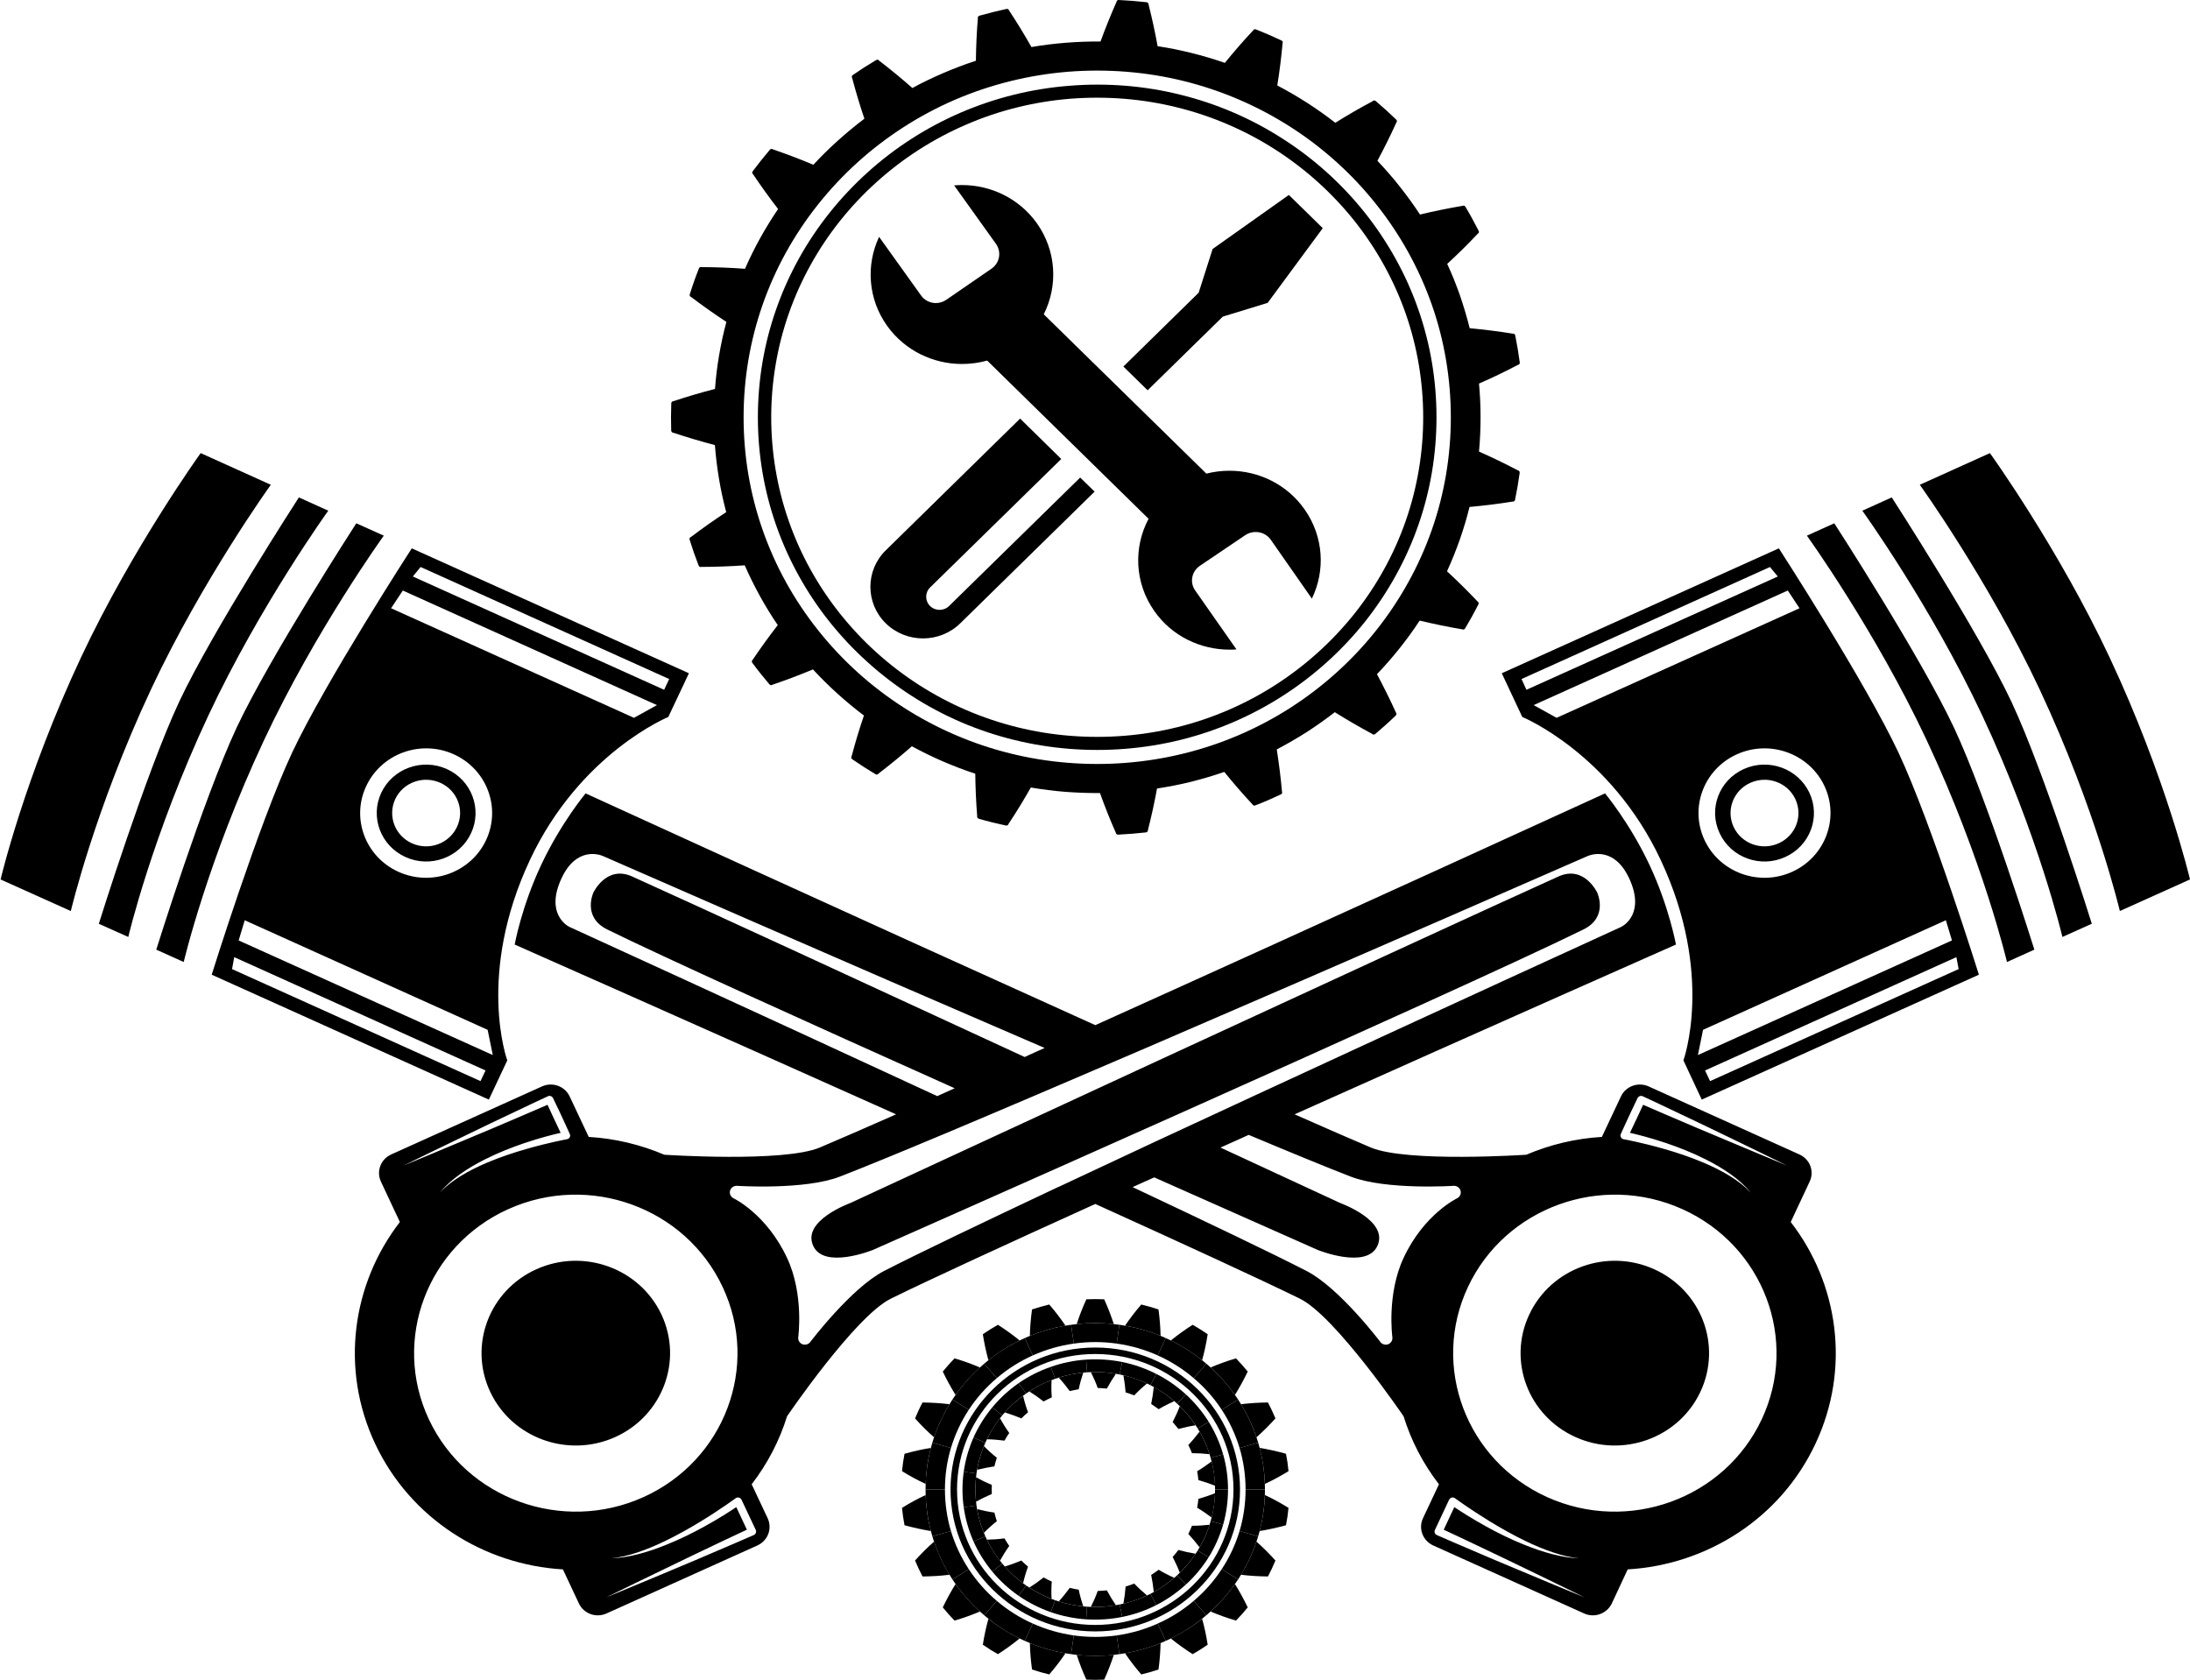 <svg width="73" height="56" viewBox="0 0 73 56" fill="none" xmlns="http://www.w3.org/2000/svg">
<path fill-rule="evenodd" clip-rule="evenodd" d="M36.51 34.175C44.233 30.692 53.501 26.449 53.501 26.449C53.501 26.449 54.332 27.443 54.984 28.835C55.636 30.224 55.865 31.488 55.865 31.488C55.865 31.488 49.642 34.24 43.153 37.148C44.199 37.611 45.068 37.989 45.691 38.253C46.896 38.762 50.876 38.495 50.876 38.495C51.67 38.157 52.524 37.952 53.396 37.901C53.396 37.901 53.758 37.128 54.031 36.552C54.19 36.211 54.604 36.06 54.952 36.217C56.157 36.762 58.776 37.944 59.981 38.486C60.332 38.645 60.485 39.048 60.323 39.389L59.691 40.738C61.282 42.795 61.693 45.621 60.517 48.126C59.344 50.631 56.884 52.165 54.257 52.318C54.257 52.318 53.961 52.949 53.727 53.454C53.564 53.795 53.153 53.946 52.803 53.787C51.597 53.244 48.979 52.063 47.773 51.52C47.426 51.361 47.272 50.958 47.432 50.614C47.669 50.108 47.965 49.481 47.965 49.481C47.437 48.796 47.038 48.029 46.786 47.214C46.786 47.214 44.511 43.871 43.327 43.292C42.006 42.644 39.485 41.485 36.51 40.136C33.535 41.485 31.015 42.644 29.697 43.292C28.509 43.871 26.235 47.214 26.235 47.214C25.983 48.029 25.583 48.796 25.056 49.481C25.056 49.481 25.351 50.108 25.589 50.614C25.748 50.958 25.597 51.361 25.247 51.52C24.042 52.063 21.423 53.244 20.218 53.787C19.867 53.946 19.456 53.795 19.297 53.454C19.059 52.949 18.764 52.318 18.764 52.318C16.136 52.165 13.679 50.631 12.503 48.126C11.327 45.621 11.741 42.795 13.329 40.738L12.697 39.389C12.538 39.048 12.689 38.645 13.039 38.486C14.244 37.944 16.863 36.762 18.068 36.217C18.419 36.06 18.83 36.211 18.989 36.552C19.262 37.128 19.624 37.901 19.624 37.901C20.496 37.952 21.351 38.157 22.144 38.495C22.144 38.495 26.125 38.762 27.33 38.253C27.953 37.989 28.822 37.611 29.87 37.148C23.378 34.24 17.156 31.488 17.156 31.488C17.156 31.488 17.384 30.224 18.039 28.835C18.691 27.443 19.52 26.449 19.52 26.449C19.52 26.449 28.79 30.692 36.51 34.175ZM20.383 51.949C20.948 51.932 21.591 51.747 22.202 51.5C22.657 51.319 23.097 51.1 23.474 50.892C23.966 50.623 24.352 50.37 24.543 50.242L24.896 50.995C24.618 51.125 23.888 51.466 23.086 51.852C21.747 52.494 20.206 53.25 20.206 53.25C20.206 53.25 21.794 52.597 23.164 52.017C24.21 51.574 25.125 51.174 25.125 51.174C25.192 51.145 25.221 51.069 25.192 51.003L24.717 49.995C24.699 49.961 24.667 49.935 24.63 49.924C24.592 49.915 24.552 49.924 24.52 49.947C24.52 49.947 24.045 50.299 23.367 50.714C23.005 50.935 22.584 51.174 22.147 51.384C21.559 51.665 20.939 51.895 20.383 51.949ZM52.637 51.949C52.072 51.932 51.429 51.747 50.818 51.5C50.363 51.319 49.923 51.1 49.546 50.892C49.057 50.623 48.669 50.37 48.477 50.242L48.124 50.995C48.402 51.125 49.132 51.466 49.935 51.852C51.276 52.494 52.814 53.25 52.814 53.25C52.814 53.25 51.227 52.597 49.856 52.017C48.81 51.574 47.895 51.174 47.895 51.174C47.828 51.145 47.8 51.069 47.831 51.003L48.304 49.995C48.321 49.961 48.353 49.935 48.391 49.924C48.428 49.915 48.469 49.924 48.501 49.947C48.501 49.947 48.979 50.299 49.654 50.714C50.016 50.935 50.436 51.174 50.873 51.384C51.461 51.665 52.081 51.895 52.637 51.949ZM24.088 42.903C25.334 45.55 24.149 48.691 21.446 49.91C18.743 51.128 15.539 49.967 14.296 47.316C13.054 44.669 14.239 41.528 16.941 40.309C19.644 39.091 22.845 40.253 24.088 42.903ZM48.932 42.903C47.689 45.55 48.874 48.691 51.574 49.91C54.277 51.128 57.481 49.967 58.724 47.316C59.967 44.669 58.782 41.528 56.079 40.309C53.379 39.091 50.175 40.253 48.932 42.903ZM22.049 43.823C22.773 45.368 22.081 47.197 20.507 47.907C18.931 48.617 17.063 47.941 16.339 46.396C15.614 44.851 16.304 43.022 17.88 42.312C19.456 41.602 21.322 42.278 22.049 43.823ZM50.975 43.823C50.247 45.368 50.94 47.197 52.516 47.907C54.089 48.617 55.957 47.941 56.681 46.396C57.406 44.851 56.716 43.022 55.14 42.312C53.564 41.602 51.699 42.278 50.975 43.823ZM41.241 38.006L40.682 38.256C43.063 39.358 44.662 40.099 44.662 40.099C44.694 40.114 46.308 40.693 45.911 41.539C45.546 42.318 43.955 41.681 43.926 41.67C43.926 41.67 41.644 40.659 38.474 39.25C38.231 39.358 37.99 39.466 37.753 39.574C40.291 40.77 42.411 41.784 43.544 42.366C44.651 42.931 46.021 44.749 46.021 44.749C46.084 44.823 46.192 44.846 46.282 44.809C46.371 44.769 46.426 44.675 46.412 44.578C46.412 44.578 46.218 43.147 46.786 41.934C47.469 40.471 48.567 39.949 48.567 39.949C48.663 39.903 48.712 39.798 48.686 39.699C48.66 39.597 48.567 39.529 48.46 39.531C48.46 39.531 46.203 39.682 45.019 39.222C44.248 38.923 43.063 38.438 41.623 37.833L41.241 38.006ZM41.78 36.541C47.979 33.669 54.028 30.905 54.028 30.905C54.141 30.857 54.842 30.428 54.303 29.275C53.805 28.213 53.031 28.488 52.918 28.539C52.918 28.539 45.207 31.919 38.199 34.936C35.722 36.001 33.335 37.02 31.406 37.83L31.397 37.833C29.957 38.438 28.772 38.923 28.002 39.222C26.817 39.682 24.56 39.531 24.56 39.531C24.456 39.529 24.36 39.597 24.334 39.699C24.308 39.798 24.36 39.903 24.456 39.949C24.456 39.949 25.551 40.471 26.235 41.934C26.805 43.147 26.608 44.578 26.608 44.578C26.594 44.675 26.649 44.769 26.739 44.809C26.829 44.846 26.936 44.823 27 44.749C27 44.749 28.373 42.931 29.476 42.366C30.609 41.784 32.73 40.77 35.267 39.574H35.273C37.275 38.631 39.537 37.577 41.78 36.541ZM53.24 29.755C53.24 29.755 53.625 30.57 52.782 30.985C48.755 32.973 29.094 41.67 29.094 41.67C29.065 41.681 27.475 42.318 27.11 41.539C26.713 40.693 28.326 40.114 28.358 40.099C28.358 40.099 47.611 31.175 51.951 29.218C52.808 28.832 53.24 29.755 53.24 29.755ZM14.661 39.756C15.05 39.344 15.623 39.02 16.223 38.764C16.669 38.574 17.133 38.421 17.544 38.304C18.309 38.083 18.9 37.978 18.9 37.978C18.94 37.972 18.972 37.946 18.992 37.912C19.01 37.878 19.01 37.836 18.992 37.802C18.992 37.802 18.819 37.415 18.662 37.083C18.543 36.83 18.436 36.609 18.436 36.609C18.404 36.543 18.326 36.515 18.262 36.546C18.262 36.546 17.356 36.967 16.333 37.458C14.992 38.1 13.453 38.855 13.453 38.855C13.453 38.855 15.041 38.199 16.408 37.62C17.228 37.273 17.967 36.952 18.251 36.83C18.291 36.921 18.352 37.052 18.419 37.194C18.514 37.398 18.622 37.623 18.688 37.765C18.459 37.816 18.007 37.929 17.477 38.108C17.066 38.248 16.608 38.426 16.168 38.648C15.58 38.943 15.026 39.313 14.661 39.756ZM58.359 39.756C57.971 39.344 57.397 39.02 56.797 38.764C56.351 38.574 55.891 38.421 55.479 38.304C54.712 38.083 54.121 37.978 54.121 37.978C54.083 37.972 54.048 37.946 54.031 37.912C54.011 37.878 54.011 37.836 54.028 37.802C54.028 37.802 54.202 37.415 54.358 37.083C54.477 36.83 54.584 36.609 54.584 36.609C54.616 36.543 54.694 36.515 54.758 36.546C54.758 36.546 55.665 36.967 56.687 37.458C58.029 38.1 59.567 38.855 59.567 38.855C59.567 38.855 57.979 38.199 56.612 37.62C55.792 37.273 55.053 36.952 54.77 36.83C54.729 36.921 54.668 37.052 54.602 37.194C54.506 37.398 54.399 37.623 54.332 37.765C54.561 37.816 55.013 37.929 55.543 38.108C55.954 38.248 56.412 38.426 56.852 38.648C57.441 38.943 57.997 39.313 58.359 39.756ZM56.725 36.657L65.963 32.493C65.963 32.493 64.393 27.46 63.284 25.091C62.171 22.723 59.295 18.28 59.295 18.28L50.059 22.444L50.743 23.901C50.743 23.901 53.686 25.108 55.355 28.664C57.154 32.499 56.114 35.35 56.114 35.35L56.725 36.657ZM16.295 36.657L7.057 32.493C7.057 32.493 8.627 27.46 9.737 25.091C10.849 22.723 13.726 18.28 13.726 18.28L22.964 22.444L22.277 23.901C22.277 23.901 19.334 25.108 17.666 28.664C15.867 32.499 16.909 35.35 16.909 35.35L16.295 36.657ZM34.821 34.936C27.814 31.919 20.102 28.539 20.102 28.539C19.992 28.488 19.215 28.213 18.72 29.275C18.178 30.428 18.879 30.857 18.992 30.905C18.992 30.905 25.041 33.669 31.241 36.541L31.606 36.376L31.823 36.279C26.939 34.092 22.034 31.871 20.241 30.985C19.398 30.57 19.78 29.755 19.78 29.755C19.78 29.755 20.212 28.832 21.069 29.218C23.193 30.175 28.891 32.803 34.155 35.237L34.56 35.052L34.821 34.936ZM65.213 31.908L65.288 32.306L57.003 36.041L56.835 35.686L65.213 31.908ZM7.807 31.908L7.735 32.306L16.017 36.041L16.185 35.686L7.807 31.908ZM64.862 30.678L65.065 31.351L56.597 35.172L56.768 34.331L64.862 30.678ZM8.158 30.678L7.955 31.351L16.426 35.172L16.255 34.331L8.158 30.678ZM66.899 32.07L67.812 31.658C67.812 31.658 66.244 26.625 65.132 24.256C64.019 21.887 61.143 17.445 61.143 17.445L60.23 17.857C60.23 17.857 62.504 21.015 64.219 24.668C66.105 28.687 66.899 32.07 66.899 32.07ZM6.124 32.07L5.209 31.658C5.209 31.658 6.779 26.625 7.888 24.256C9.001 21.887 11.877 17.445 11.877 17.445L12.793 17.857C12.793 17.857 10.516 21.015 8.804 24.668C6.918 28.687 6.124 32.07 6.124 32.07ZM68.747 31.235L69.727 30.795C69.727 30.795 68.159 25.762 67.047 23.393C65.934 21.024 63.058 16.582 63.058 16.582L62.078 17.025C62.078 17.025 64.353 20.183 66.068 23.836C67.954 27.855 68.747 31.235 68.747 31.235ZM4.276 31.235L3.294 30.795C3.294 30.795 4.864 25.762 5.973 23.393C7.086 21.024 9.963 16.582 9.963 16.582L10.942 17.025C10.942 17.025 8.668 20.183 6.953 23.836C5.07 27.855 4.276 31.235 4.276 31.235ZM66.331 15.105L63.993 16.161C63.993 16.161 66.267 19.32 67.983 22.972C69.868 26.991 70.662 30.371 70.662 30.371L73 29.318C73 29.318 72.206 25.935 70.32 21.916C68.605 18.263 66.331 15.105 66.331 15.105ZM6.689 15.105L9.027 16.161C9.027 16.161 6.753 19.32 5.038 22.972C3.155 26.991 2.361 30.371 2.361 30.371L0.02 29.318C0.02 29.318 0.814 25.935 2.7 21.916C4.415 18.263 6.689 15.105 6.689 15.105ZM60.816 26.205C61.322 27.284 60.839 28.568 59.735 29.065C58.634 29.562 57.325 29.088 56.818 28.005C56.311 26.923 56.794 25.642 57.898 25.145C58.999 24.648 60.309 25.122 60.816 26.205ZM12.208 26.205C11.698 27.284 12.182 28.568 13.285 29.065C14.389 29.562 15.696 29.088 16.203 28.005C16.71 26.923 16.226 25.642 15.125 25.145C14.021 24.648 12.715 25.122 12.208 26.205ZM60.314 26.429C60.694 27.238 60.332 28.199 59.506 28.571C58.68 28.946 57.701 28.59 57.322 27.778C56.939 26.969 57.301 26.009 58.127 25.637C58.956 25.265 59.932 25.62 60.314 26.429ZM12.709 26.429C12.329 27.238 12.691 28.199 13.517 28.571C14.343 28.946 15.322 28.59 15.701 27.778C16.081 26.969 15.719 26.009 14.893 25.637C14.068 25.265 13.088 25.62 12.709 26.429ZM59.845 26.639C60.106 27.199 59.857 27.858 59.289 28.113C58.721 28.369 58.049 28.125 57.788 27.568C57.527 27.011 57.777 26.352 58.344 26.097C58.912 25.841 59.584 26.082 59.845 26.639ZM13.175 26.639C12.915 27.199 13.164 27.858 13.732 28.113C14.299 28.369 14.971 28.125 15.232 27.568C15.496 27.011 15.247 26.352 14.679 26.097C14.111 25.841 13.436 26.082 13.175 26.639ZM59.984 20.277L59.593 19.686L51.122 23.506L51.887 23.93L59.984 20.277ZM13.036 20.277L13.427 19.686L21.898 23.506L21.133 23.93L13.036 20.277ZM59.26 19.218L58.999 18.902L50.717 22.637L50.882 22.995L59.26 19.218ZM13.761 19.218L14.021 18.902L22.306 22.637L22.138 22.995L13.761 19.218Z" fill="black"/>
<path d="M47.727 17.664C47.304 18.871 46.675 20.004 45.876 21.01C45.079 22.015 44.109 22.89 43.022 23.589C41.933 24.288 40.728 24.807 39.468 25.117C38.211 25.429 36.895 25.534 35.6 25.429C34.303 25.327 33.028 25.012 31.837 24.498C30.647 23.986 29.546 23.279 28.59 22.416C27.634 21.552 26.823 20.533 26.203 19.414C25.583 18.292 25.157 17.073 24.945 15.815C24.734 14.559 24.734 13.264 24.945 12.009C25.157 10.751 25.583 9.529 26.203 8.41C26.823 7.291 27.634 6.272 28.59 5.408C29.546 4.545 30.647 3.837 31.837 3.323C33.028 2.812 34.303 2.497 35.6 2.392C36.895 2.289 38.211 2.392 39.468 2.704C40.728 3.017 41.933 3.536 43.022 4.235C44.109 4.931 45.079 5.809 45.876 6.814C46.675 7.817 47.304 8.953 47.727 10.157C48.15 11.361 48.361 12.637 48.361 13.912C48.361 15.187 48.15 16.46 47.727 17.664ZM50.598 15.681C50.169 15.457 49.737 15.247 49.3 15.054C49.335 14.676 49.352 14.293 49.352 13.912C49.352 13.537 49.335 13.162 49.3 12.787C49.737 12.597 50.172 12.387 50.601 12.162C50.639 12.159 50.664 12.123 50.659 12.083C50.618 11.782 50.569 11.481 50.508 11.182C50.499 11.143 50.465 11.117 50.427 11.123C49.946 11.046 49.468 10.986 48.99 10.941C48.897 10.572 48.787 10.203 48.663 9.842C48.538 9.487 48.399 9.137 48.24 8.797C48.59 8.476 48.932 8.138 49.262 7.788C49.297 7.774 49.309 7.729 49.288 7.695C49.149 7.422 49.005 7.155 48.848 6.894C48.825 6.857 48.784 6.845 48.75 6.862C48.272 6.945 47.8 7.038 47.333 7.152C47.122 6.828 46.896 6.519 46.658 6.218C46.423 5.919 46.174 5.635 45.914 5.36C46.137 4.945 46.348 4.519 46.545 4.085C46.571 4.059 46.571 4.014 46.539 3.985C46.319 3.772 46.093 3.568 45.858 3.369C45.827 3.34 45.78 3.343 45.757 3.372C45.331 3.599 44.914 3.84 44.511 4.093C44.204 3.854 43.889 3.633 43.564 3.423C43.243 3.218 42.912 3.025 42.576 2.849C42.652 2.386 42.709 1.915 42.753 1.44C42.77 1.406 42.753 1.366 42.715 1.349C42.434 1.216 42.153 1.094 41.864 0.98C41.826 0.966 41.782 0.98 41.771 1.014C41.441 1.366 41.128 1.727 40.829 2.096C40.462 1.969 40.088 1.858 39.711 1.764C39.34 1.673 38.964 1.596 38.587 1.54C38.503 1.074 38.402 0.611 38.286 0.151C38.289 0.114 38.26 0.08 38.219 0.074C37.912 0.04 37.602 0.014 37.292 0C37.252 -0.003 37.217 0.026 37.217 0.063C37.023 0.5 36.846 0.94 36.684 1.383C36.296 1.381 35.907 1.395 35.519 1.426C35.137 1.457 34.757 1.503 34.381 1.568C34.149 1.156 33.9 0.75 33.636 0.35C33.63 0.313 33.59 0.29 33.549 0.298C33.248 0.364 32.947 0.438 32.648 0.523C32.608 0.534 32.585 0.571 32.596 0.605C32.556 1.079 32.535 1.554 32.53 2.025C32.159 2.145 31.797 2.284 31.44 2.437C31.09 2.588 30.745 2.752 30.412 2.934C30.056 2.619 29.685 2.315 29.302 2.02C29.285 1.988 29.239 1.98 29.204 2.003C28.94 2.159 28.68 2.326 28.428 2.5C28.393 2.522 28.381 2.565 28.404 2.596C28.526 3.056 28.662 3.511 28.813 3.957C28.503 4.19 28.207 4.437 27.921 4.695C27.64 4.948 27.367 5.215 27.112 5.493C26.669 5.306 26.22 5.135 25.762 4.979C25.733 4.954 25.687 4.962 25.661 4.993C25.464 5.226 25.273 5.465 25.09 5.709C25.064 5.743 25.07 5.786 25.102 5.809C25.369 6.206 25.647 6.593 25.936 6.967C25.722 7.286 25.519 7.612 25.334 7.947C25.151 8.277 24.986 8.615 24.832 8.961C24.355 8.924 23.871 8.907 23.387 8.905C23.352 8.89 23.312 8.91 23.297 8.95C23.184 9.234 23.083 9.521 22.993 9.811C22.981 9.85 22.999 9.89 23.036 9.901C23.422 10.191 23.813 10.47 24.213 10.731C24.114 11.1 24.033 11.472 23.969 11.85C23.905 12.219 23.862 12.591 23.833 12.966C23.367 13.085 22.906 13.222 22.445 13.375C22.408 13.372 22.376 13.406 22.376 13.446C22.364 13.75 22.364 14.051 22.373 14.355C22.376 14.395 22.408 14.426 22.445 14.426C22.903 14.579 23.367 14.716 23.83 14.838C23.859 15.219 23.905 15.596 23.969 15.974C24.03 16.343 24.111 16.71 24.207 17.073C23.807 17.334 23.416 17.61 23.031 17.902C22.993 17.911 22.976 17.951 22.987 17.991C23.077 18.283 23.178 18.57 23.288 18.854C23.303 18.891 23.343 18.911 23.378 18.899C23.862 18.897 24.346 18.88 24.824 18.846C24.977 19.195 25.148 19.538 25.334 19.877C25.516 20.206 25.713 20.527 25.925 20.839C25.635 21.214 25.354 21.601 25.087 21.998C25.058 22.018 25.053 22.064 25.076 22.095C25.258 22.342 25.45 22.581 25.647 22.813C25.673 22.845 25.719 22.85 25.745 22.828C26.206 22.671 26.655 22.501 27.098 22.316C27.359 22.598 27.634 22.87 27.921 23.129C28.202 23.381 28.494 23.626 28.798 23.853C28.645 24.299 28.509 24.753 28.387 25.213C28.364 25.245 28.375 25.287 28.407 25.31C28.662 25.486 28.92 25.651 29.184 25.81C29.221 25.833 29.265 25.821 29.282 25.79C29.665 25.497 30.035 25.194 30.395 24.878C30.734 25.063 31.084 25.233 31.44 25.387C31.791 25.537 32.147 25.674 32.509 25.793C32.515 26.264 32.535 26.736 32.573 27.21C32.565 27.247 32.588 27.284 32.628 27.295C32.924 27.381 33.225 27.454 33.529 27.52C33.57 27.528 33.607 27.506 33.616 27.469C33.88 27.071 34.129 26.662 34.361 26.253C34.743 26.318 35.131 26.367 35.519 26.398C35.899 26.426 36.281 26.44 36.666 26.438C36.826 26.884 37 27.324 37.194 27.761C37.194 27.798 37.231 27.826 37.272 27.824C37.579 27.809 37.889 27.784 38.196 27.75C38.237 27.744 38.269 27.713 38.263 27.676C38.382 27.213 38.483 26.75 38.567 26.287C38.952 26.227 39.335 26.154 39.711 26.06C40.082 25.966 40.45 25.858 40.809 25.733C41.108 26.102 41.42 26.463 41.748 26.815C41.762 26.849 41.806 26.866 41.843 26.849C42.13 26.739 42.414 26.616 42.695 26.483C42.733 26.466 42.75 26.426 42.733 26.392C42.692 25.918 42.631 25.449 42.559 24.983C42.901 24.804 43.237 24.608 43.564 24.401C43.883 24.194 44.193 23.975 44.494 23.742C44.9 23.998 45.314 24.236 45.74 24.466C45.766 24.495 45.809 24.495 45.841 24.469C46.076 24.27 46.305 24.066 46.525 23.853C46.554 23.825 46.557 23.779 46.531 23.753C46.334 23.319 46.122 22.893 45.899 22.475C46.166 22.197 46.418 21.907 46.658 21.606C46.893 21.311 47.116 21.004 47.322 20.689C47.788 20.8 48.26 20.899 48.738 20.979C48.773 20.998 48.816 20.984 48.837 20.95C48.993 20.689 49.141 20.422 49.28 20.149C49.297 20.112 49.286 20.07 49.254 20.053C48.923 19.703 48.582 19.368 48.234 19.044C48.393 18.698 48.535 18.343 48.663 17.979C48.787 17.624 48.895 17.264 48.984 16.9C49.462 16.857 49.943 16.798 50.421 16.721C50.459 16.727 50.496 16.701 50.502 16.661C50.563 16.363 50.615 16.065 50.656 15.764C50.662 15.724 50.636 15.687 50.598 15.681Z" fill="black"/>
<path d="M46.855 17.371C46.467 18.482 45.888 19.527 45.152 20.453C44.413 21.382 43.518 22.188 42.515 22.833C41.513 23.478 40.404 23.955 39.245 24.242C38.083 24.529 36.872 24.625 35.673 24.529C34.479 24.435 33.303 24.143 32.208 23.671C31.113 23.2 30.096 22.546 29.216 21.751C28.332 20.953 27.585 20.013 27.014 18.982C26.443 17.951 26.049 16.826 25.855 15.667C25.658 14.511 25.658 13.312 25.855 12.156C26.049 10.998 26.443 9.873 27.014 8.842C27.585 7.808 28.332 6.868 29.216 6.073C30.096 5.277 31.113 4.624 32.208 4.153C33.303 3.678 34.479 3.389 35.673 3.292C36.872 3.198 38.083 3.292 39.245 3.582C40.404 3.869 41.513 4.346 42.515 4.99C43.518 5.632 44.413 6.442 45.152 7.368C45.888 8.297 46.467 9.342 46.855 10.45C47.243 11.56 47.44 12.733 47.44 13.912C47.44 15.091 47.243 16.261 46.855 17.371ZM45.502 7.101C44.734 6.135 43.805 5.294 42.759 4.627C41.716 3.954 40.56 3.457 39.352 3.159C38.144 2.857 36.884 2.758 35.638 2.86C34.395 2.957 33.17 3.261 32.029 3.752C30.887 4.244 29.83 4.922 28.914 5.752C27.996 6.581 27.217 7.558 26.623 8.632C26.029 9.708 25.618 10.878 25.415 12.083C25.212 13.29 25.212 14.534 25.415 15.738C25.618 16.945 26.029 18.116 26.623 19.189C27.217 20.266 27.996 21.243 28.914 22.069C29.83 22.898 30.887 23.58 32.029 24.072C33.17 24.563 34.395 24.864 35.638 24.963C36.884 25.063 38.144 24.963 39.352 24.665C40.56 24.367 41.716 23.867 42.759 23.197C43.805 22.526 44.734 21.686 45.502 20.723C46.267 19.757 46.872 18.669 47.275 17.513C47.681 16.357 47.883 15.136 47.883 13.912C47.883 12.685 47.681 11.466 47.275 10.31C46.872 9.154 46.267 8.064 45.502 7.101Z" fill="black"/>
<path d="M37.446 12.219L39.955 9.759L40.421 8.3L42.962 6.499L44.092 7.606L42.255 10.097L40.76 10.555L38.254 13.011L37.446 12.219ZM36.006 15.92L31.635 20.203C31.461 20.374 31.177 20.374 31.003 20.203C30.829 20.033 30.829 19.757 31.003 19.584L35.375 15.301L34.004 13.954L29.526 18.346C28.842 19.016 28.842 20.107 29.526 20.78C30.212 21.45 31.322 21.45 32.008 20.78L36.487 16.389L36.006 15.92ZM31.805 6.181L33.199 8.129C33.39 8.399 33.324 8.768 33.051 8.956L31.542 9.995C31.435 10.066 31.316 10.103 31.194 10.103C31.006 10.103 30.818 10.015 30.702 9.85L29.303 7.896C28.862 8.833 28.929 9.964 29.572 10.864C30.166 11.691 31.107 12.134 32.066 12.134C32.347 12.134 32.628 12.097 32.906 12.02L38.286 17.295C37.782 18.243 37.814 19.422 38.474 20.365C39.062 21.209 40.016 21.657 40.986 21.657C41.061 21.657 41.139 21.657 41.215 21.649L39.839 19.683C39.651 19.414 39.72 19.05 39.995 18.863L41.513 17.837C41.62 17.766 41.739 17.735 41.858 17.735C42.049 17.735 42.237 17.823 42.356 17.988L43.729 19.956C44.181 19.027 44.126 17.894 43.489 16.985C42.901 16.144 41.951 15.693 40.983 15.693C40.725 15.693 40.465 15.724 40.212 15.789L34.792 10.478C35.27 9.529 35.218 8.362 34.558 7.436C33.964 6.61 33.025 6.169 32.069 6.169C31.982 6.169 31.892 6.172 31.805 6.181Z" fill="black"/>
<path d="M39.905 50.262C39.923 50.165 39.937 50.066 39.946 49.967C40.131 49.915 40.317 49.853 40.502 49.779C40.493 50.052 40.456 50.324 40.389 50.591C40.233 50.472 40.071 50.361 39.905 50.262Z" fill="black"/>
<path d="M40.772 50.824C40.879 50.444 40.934 50.049 40.934 49.654H40.502C40.502 50.012 40.453 50.367 40.354 50.711L40.772 50.824Z" fill="black"/>
<path d="M39.61 51.136C39.656 51.048 39.697 50.958 39.732 50.864C39.926 50.864 40.123 50.852 40.32 50.83C40.236 51.091 40.123 51.344 39.986 51.583C39.868 51.426 39.743 51.279 39.61 51.136Z" fill="black"/>
<path d="M40.291 51.909C40.499 51.571 40.661 51.205 40.772 50.824L40.354 50.711C40.259 51.054 40.111 51.384 39.923 51.69L40.291 51.909Z" fill="black"/>
<path d="M39.089 51.904C39.155 51.83 39.219 51.75 39.28 51.671C39.465 51.722 39.659 51.764 39.853 51.796C39.703 52.023 39.523 52.236 39.326 52.429C39.257 52.247 39.175 52.071 39.089 51.904Z" fill="black"/>
<path d="M39.529 52.824C39.824 52.557 40.079 52.247 40.291 51.909L39.923 51.69C39.732 51.994 39.5 52.273 39.236 52.517L39.529 52.824Z" fill="black"/>
<path d="M38.373 52.503C38.457 52.449 38.541 52.392 38.622 52.33C38.787 52.429 38.961 52.52 39.141 52.599C38.932 52.781 38.703 52.94 38.46 53.074C38.44 52.88 38.41 52.69 38.373 52.503Z" fill="black"/>
<path d="M38.544 53.508C38.903 53.324 39.233 53.093 39.529 52.824L39.236 52.517C38.97 52.761 38.668 52.968 38.347 53.133L38.544 53.508Z" fill="black"/>
<path d="M37.521 52.889C37.617 52.861 37.712 52.829 37.808 52.79C37.938 52.929 38.083 53.062 38.234 53.187C37.982 53.306 37.718 53.397 37.446 53.463C37.481 53.272 37.507 53.079 37.521 52.889Z" fill="black"/>
<path d="M37.408 53.903C37.802 53.824 38.187 53.69 38.544 53.508L38.347 53.133C38.025 53.295 37.678 53.417 37.321 53.488L37.408 53.903Z" fill="black"/>
<path d="M36.591 53.037C36.693 53.034 36.797 53.028 36.895 53.017C36.985 53.185 37.087 53.352 37.197 53.514C36.922 53.559 36.641 53.577 36.362 53.568C36.449 53.395 36.528 53.216 36.591 53.037Z" fill="black"/>
<path d="M36.206 53.983C36.609 54.008 37.014 53.983 37.408 53.903L37.321 53.488C36.965 53.562 36.6 53.585 36.235 53.562L36.206 53.983Z" fill="black"/>
<path d="M35.658 52.934C35.757 52.96 35.855 52.98 35.957 52.994C35.995 53.181 36.047 53.366 36.11 53.551C35.832 53.525 35.557 53.468 35.291 53.386C35.424 53.241 35.545 53.091 35.658 52.934Z" fill="black"/>
<path d="M35.027 53.744C35.406 53.875 35.806 53.957 36.206 53.983L36.235 53.562C35.873 53.537 35.514 53.466 35.172 53.346L35.027 53.744Z" fill="black"/>
<path d="M34.786 52.588C34.876 52.636 34.966 52.685 35.059 52.724C35.044 52.915 35.041 53.108 35.053 53.301C34.792 53.202 34.543 53.074 34.309 52.923C34.477 52.821 34.636 52.707 34.786 52.588Z" fill="black"/>
<path d="M33.955 53.199C34.285 53.426 34.647 53.611 35.027 53.744L35.172 53.346C34.827 53.227 34.502 53.06 34.204 52.855L33.955 53.199Z" fill="black"/>
<path d="M34.045 52.023C34.114 52.094 34.19 52.162 34.268 52.227C34.201 52.406 34.146 52.591 34.103 52.781C33.88 52.616 33.674 52.429 33.492 52.221C33.683 52.165 33.865 52.099 34.045 52.023Z" fill="black"/>
<path d="M33.077 52.392C33.329 52.699 33.628 52.971 33.955 53.199L34.204 52.855C33.909 52.648 33.639 52.403 33.41 52.125L33.077 52.392Z" fill="black"/>
<path d="M33.483 51.284C33.532 51.37 33.584 51.455 33.642 51.537C33.529 51.693 33.428 51.858 33.332 52.029C33.161 51.81 33.016 51.577 32.898 51.327C33.095 51.324 33.292 51.31 33.483 51.284Z" fill="black"/>
<path d="M32.449 51.384C32.611 51.747 32.822 52.085 33.077 52.392L33.41 52.125C33.182 51.849 32.99 51.543 32.846 51.216L32.449 51.384Z" fill="black"/>
<path d="M33.147 50.424C33.17 50.52 33.196 50.617 33.228 50.711C33.077 50.83 32.932 50.96 32.796 51.1C32.692 50.847 32.617 50.58 32.57 50.31C32.761 50.358 32.956 50.398 33.147 50.424Z" fill="black"/>
<path d="M32.124 50.245C32.179 50.637 32.289 51.02 32.449 51.384L32.846 51.216C32.698 50.887 32.599 50.54 32.55 50.188L32.124 50.245Z" fill="black"/>
<path d="M33.06 49.503C33.057 49.606 33.057 49.705 33.06 49.804C32.883 49.881 32.706 49.966 32.536 50.063C32.507 49.793 32.507 49.518 32.536 49.245C32.706 49.342 32.883 49.429 33.06 49.503Z" fill="black"/>
<path d="M32.124 49.063C32.069 49.455 32.069 49.853 32.124 50.245L32.55 50.188C32.501 49.833 32.501 49.475 32.55 49.12L32.124 49.063Z" fill="black"/>
<path d="M33.228 48.597C33.196 48.694 33.17 48.788 33.147 48.884C32.956 48.913 32.761 48.95 32.57 48.998C32.617 48.728 32.692 48.464 32.796 48.208C32.932 48.347 33.077 48.478 33.228 48.597Z" fill="black"/>
<path d="M32.449 47.924C32.289 48.288 32.179 48.671 32.124 49.063L32.55 49.12C32.599 48.768 32.698 48.421 32.846 48.095L32.449 47.924Z" fill="black"/>
<path d="M33.642 47.771C33.584 47.853 33.532 47.938 33.483 48.026C33.292 48.001 33.095 47.984 32.898 47.981C33.016 47.734 33.161 47.498 33.332 47.279C33.428 47.453 33.529 47.615 33.642 47.771Z" fill="black"/>
<path d="M33.077 46.916C32.822 47.223 32.611 47.563 32.449 47.924L32.846 48.095C32.99 47.768 33.182 47.459 33.41 47.183L33.077 46.916Z" fill="black"/>
<path d="M34.268 47.081C34.19 47.146 34.114 47.214 34.045 47.285C33.865 47.211 33.683 47.143 33.492 47.086C33.674 46.882 33.88 46.694 34.103 46.53C34.146 46.717 34.201 46.902 34.268 47.081Z" fill="black"/>
<path d="M33.955 46.109C33.628 46.339 33.329 46.609 33.077 46.916L33.41 47.183C33.639 46.907 33.909 46.66 34.204 46.456L33.955 46.109Z" fill="black"/>
<path d="M35.059 46.584C34.966 46.626 34.876 46.672 34.786 46.72C34.636 46.601 34.477 46.49 34.309 46.385C34.543 46.234 34.792 46.106 35.053 46.007C35.041 46.2 35.044 46.393 35.059 46.584Z" fill="black"/>
<path d="M35.027 45.567C34.647 45.697 34.285 45.882 33.955 46.109L34.204 46.456C34.502 46.248 34.827 46.084 35.172 45.965L35.027 45.567Z" fill="black"/>
<path d="M35.957 46.314C35.855 46.331 35.757 46.351 35.658 46.374C35.545 46.22 35.424 46.07 35.291 45.925C35.557 45.84 35.832 45.786 36.11 45.757C36.047 45.942 35.995 46.129 35.957 46.314Z" fill="black"/>
<path d="M36.206 45.325C35.806 45.351 35.406 45.433 35.027 45.567L35.172 45.965C35.514 45.845 35.873 45.771 36.235 45.748L36.206 45.325Z" fill="black"/>
<path d="M36.895 46.291C36.797 46.28 36.693 46.274 36.591 46.271C36.528 46.092 36.449 45.916 36.362 45.74C36.641 45.732 36.922 45.749 37.197 45.797C37.087 45.959 36.985 46.124 36.895 46.291Z" fill="black"/>
<path d="M37.408 45.405C37.014 45.325 36.609 45.3 36.206 45.325L36.235 45.748C36.6 45.723 36.965 45.749 37.321 45.82L37.408 45.405Z" fill="black"/>
<path d="M37.808 46.518C37.712 46.481 37.617 46.447 37.521 46.419C37.507 46.228 37.481 46.038 37.446 45.845C37.718 45.91 37.982 46.001 38.234 46.121C38.08 46.246 37.938 46.379 37.808 46.518Z" fill="black"/>
<path d="M38.544 45.803C38.187 45.621 37.802 45.485 37.408 45.405L37.321 45.82C37.678 45.891 38.025 46.013 38.347 46.178L38.544 45.803Z" fill="black"/>
<path d="M38.622 46.978C38.541 46.919 38.457 46.859 38.373 46.805C38.41 46.621 38.44 46.43 38.46 46.234C38.703 46.371 38.932 46.53 39.141 46.709C38.961 46.791 38.787 46.879 38.622 46.978Z" fill="black"/>
<path d="M39.529 46.484C39.233 46.214 38.903 45.984 38.544 45.803L38.347 46.178C38.668 46.339 38.97 46.55 39.236 46.791L39.529 46.484Z" fill="black"/>
<path d="M39.28 47.637C39.219 47.558 39.155 47.481 39.089 47.404C39.175 47.237 39.257 47.061 39.326 46.879C39.523 47.072 39.703 47.285 39.853 47.515C39.659 47.544 39.465 47.586 39.28 47.637Z" fill="black"/>
<path d="M40.291 47.399C40.079 47.061 39.824 46.754 39.529 46.484L39.236 46.791C39.5 47.035 39.732 47.313 39.923 47.62L40.291 47.399Z" fill="black"/>
<path d="M39.732 48.444C39.697 48.35 39.656 48.26 39.61 48.172C39.743 48.032 39.868 47.882 39.986 47.725C40.123 47.964 40.236 48.217 40.32 48.478C40.123 48.456 39.926 48.444 39.732 48.444Z" fill="black"/>
<path d="M40.772 48.484C40.661 48.103 40.499 47.737 40.291 47.399L39.923 47.62C40.111 47.924 40.259 48.254 40.354 48.597L40.772 48.484Z" fill="black"/>
<path d="M39.946 49.342C39.937 49.242 39.923 49.143 39.905 49.046C40.071 48.947 40.233 48.836 40.389 48.717C40.456 48.984 40.493 49.256 40.502 49.529C40.317 49.455 40.131 49.393 39.946 49.342Z" fill="black"/>
<path d="M40.934 49.654C40.934 49.259 40.879 48.864 40.772 48.484L40.354 48.597C40.453 48.941 40.502 49.299 40.502 49.654H40.934Z" fill="black"/>
<path d="M42.866 48.464C42.904 48.654 42.933 48.847 42.95 49.043C42.692 49.203 42.431 49.344 42.162 49.469C42.151 49.066 42.09 48.663 41.988 48.268C42.281 48.316 42.574 48.382 42.866 48.464Z" fill="black"/>
<path d="M41.319 48.271C41.452 48.717 41.519 49.185 41.519 49.654H42.165C42.165 49.126 42.09 48.597 41.939 48.092L41.319 48.271Z" fill="black"/>
<path d="M42.266 46.754C42.356 46.927 42.44 47.106 42.515 47.285C42.313 47.51 42.101 47.72 41.881 47.916C41.754 47.529 41.58 47.16 41.368 46.811C41.661 46.777 41.962 46.757 42.266 46.754Z" fill="black"/>
<path d="M40.725 46.998C40.983 47.39 41.183 47.822 41.319 48.271L41.939 48.092C41.785 47.584 41.559 47.1 41.27 46.655L40.725 46.998Z" fill="black"/>
<path d="M41.2 45.283C41.336 45.425 41.467 45.57 41.591 45.723C41.461 45.993 41.319 46.254 41.166 46.501C40.928 46.169 40.656 45.859 40.354 45.587C40.627 45.47 40.908 45.368 41.2 45.283Z" fill="black"/>
<path d="M39.789 45.942C40.151 46.248 40.467 46.603 40.725 46.998L41.27 46.655C40.977 46.212 40.621 45.808 40.212 45.462L39.789 45.942Z" fill="black"/>
<path d="M39.755 44.164C39.926 44.26 40.094 44.368 40.256 44.479C40.21 44.775 40.149 45.064 40.071 45.343C39.749 45.09 39.398 44.868 39.028 44.686C39.257 44.502 39.5 44.326 39.755 44.164Z" fill="black"/>
<path d="M38.59 45.184C39.025 45.38 39.43 45.635 39.789 45.942L40.212 45.462C39.807 45.115 39.349 44.828 38.859 44.607L38.59 45.184Z" fill="black"/>
<path d="M38.043 43.488C38.237 43.536 38.428 43.59 38.616 43.652C38.657 43.948 38.68 44.243 38.686 44.533C38.306 44.377 37.907 44.263 37.501 44.192C37.666 43.951 37.846 43.715 38.043 43.488Z" fill="black"/>
<path d="M37.223 44.791C37.695 44.857 38.156 44.99 38.59 45.184L38.859 44.607C38.37 44.388 37.849 44.238 37.313 44.164L37.223 44.791Z" fill="black"/>
<path d="M36.212 43.314C36.409 43.306 36.609 43.306 36.806 43.314C36.93 43.587 37.037 43.863 37.127 44.141C36.716 44.096 36.302 44.096 35.89 44.141C35.98 43.863 36.087 43.587 36.212 43.314Z" fill="black"/>
<path d="M35.795 44.791C36.267 44.723 36.751 44.723 37.223 44.791L37.313 44.164C36.779 44.09 36.238 44.09 35.702 44.164L35.795 44.791Z" fill="black"/>
<path d="M34.401 43.652C34.589 43.59 34.781 43.536 34.975 43.488C35.172 43.715 35.351 43.951 35.516 44.192C35.111 44.263 34.711 44.377 34.329 44.533C34.334 44.243 34.361 43.948 34.401 43.652Z" fill="black"/>
<path d="M34.427 45.184C34.862 44.99 35.322 44.857 35.795 44.791L35.702 44.164C35.169 44.238 34.647 44.388 34.158 44.607L34.427 45.184Z" fill="black"/>
<path d="M32.761 44.479C32.924 44.368 33.092 44.26 33.263 44.164C33.518 44.326 33.761 44.502 33.987 44.686C33.619 44.868 33.269 45.09 32.947 45.345C32.869 45.064 32.808 44.775 32.761 44.479Z" fill="black"/>
<path d="M33.228 45.942C33.587 45.635 33.993 45.38 34.427 45.184L34.158 44.607C33.668 44.828 33.211 45.115 32.805 45.462L33.228 45.942Z" fill="black"/>
<path d="M31.426 45.723C31.551 45.57 31.681 45.425 31.817 45.283C32.11 45.368 32.391 45.47 32.663 45.587C32.362 45.862 32.089 46.169 31.852 46.501C31.698 46.254 31.556 45.996 31.426 45.723Z" fill="black"/>
<path d="M32.292 46.998C32.55 46.603 32.866 46.249 33.228 45.942L32.805 45.462C32.397 45.808 32.04 46.212 31.748 46.655L32.292 46.998Z" fill="black"/>
<path d="M30.502 47.285C30.577 47.106 30.658 46.927 30.751 46.754C31.055 46.757 31.354 46.777 31.649 46.811C31.438 47.16 31.264 47.529 31.136 47.916C30.913 47.72 30.702 47.51 30.502 47.285Z" fill="black"/>
<path d="M31.698 48.271C31.834 47.822 32.034 47.39 32.292 46.998L31.748 46.655C31.458 47.1 31.229 47.583 31.078 48.092L31.698 48.271Z" fill="black"/>
<path d="M30.067 49.043C30.085 48.847 30.114 48.654 30.151 48.464C30.444 48.382 30.736 48.316 31.029 48.268C30.925 48.663 30.867 49.066 30.855 49.469C30.586 49.344 30.322 49.203 30.067 49.043Z" fill="black"/>
<path d="M31.498 49.654C31.498 49.185 31.565 48.717 31.698 48.271L31.078 48.092C30.928 48.597 30.852 49.126 30.852 49.654H31.498Z" fill="black"/>
<path d="M30.151 50.847C30.114 50.654 30.085 50.461 30.067 50.267C30.322 50.108 30.586 49.964 30.855 49.839C30.867 50.245 30.925 50.648 31.029 51.04C30.736 50.992 30.444 50.926 30.151 50.847Z" fill="black"/>
<path d="M31.698 51.04C31.565 50.591 31.498 50.123 31.498 49.654H30.852C30.852 50.182 30.928 50.711 31.078 51.216L31.698 51.04Z" fill="black"/>
<path d="M30.751 52.554C30.661 52.381 30.577 52.205 30.502 52.023C30.702 51.798 30.913 51.588 31.136 51.392C31.264 51.778 31.438 52.148 31.649 52.497C31.354 52.534 31.055 52.551 30.751 52.554Z" fill="black"/>
<path d="M32.292 52.31C32.034 51.918 31.834 51.489 31.698 51.04L31.078 51.216C31.229 51.724 31.458 52.21 31.748 52.653L32.292 52.31Z" fill="black"/>
<path d="M31.817 54.025C31.681 53.886 31.551 53.738 31.426 53.585C31.556 53.315 31.698 53.054 31.852 52.807C32.089 53.139 32.362 53.449 32.663 53.724C32.391 53.838 32.11 53.94 31.817 54.025Z" fill="black"/>
<path d="M33.228 53.369C32.866 53.062 32.55 52.705 32.292 52.31L31.748 52.653C32.04 53.096 32.397 53.5 32.805 53.846L33.228 53.369Z" fill="black"/>
<path d="M33.263 55.144C33.092 55.048 32.924 54.943 32.761 54.829C32.808 54.533 32.869 54.247 32.947 53.965C33.269 54.221 33.619 54.44 33.987 54.622C33.761 54.806 33.518 54.982 33.263 55.144Z" fill="black"/>
<path d="M34.427 54.124C33.993 53.931 33.587 53.676 33.228 53.369L32.805 53.846C33.211 54.193 33.668 54.482 34.158 54.701L34.427 54.124Z" fill="black"/>
<path d="M34.975 55.82C34.781 55.775 34.589 55.718 34.401 55.656C34.361 55.36 34.334 55.065 34.329 54.775C34.711 54.931 35.111 55.045 35.516 55.116C35.351 55.357 35.172 55.593 34.975 55.82Z" fill="black"/>
<path d="M35.794 54.52C35.322 54.451 34.862 54.321 34.427 54.124L34.158 54.701C34.647 54.92 35.169 55.071 35.702 55.144L35.794 54.52Z" fill="black"/>
<path d="M36.806 55.994C36.609 56.002 36.409 56.002 36.212 55.994C36.087 55.721 35.98 55.445 35.89 55.167C36.302 55.212 36.716 55.212 37.127 55.167C37.037 55.445 36.93 55.721 36.806 55.994Z" fill="black"/>
<path d="M37.223 54.52C36.751 54.585 36.267 54.585 35.794 54.52L35.702 55.144C36.238 55.221 36.78 55.221 37.313 55.144L37.223 54.52Z" fill="black"/>
<path d="M38.616 55.656C38.428 55.718 38.237 55.775 38.043 55.82C37.846 55.593 37.666 55.357 37.501 55.116C37.907 55.045 38.306 54.931 38.686 54.775C38.68 55.065 38.657 55.36 38.616 55.656Z" fill="black"/>
<path d="M38.59 54.125C38.156 54.321 37.695 54.451 37.223 54.52L37.313 55.144C37.849 55.071 38.37 54.92 38.86 54.701L38.59 54.125Z" fill="black"/>
<path d="M40.256 54.829C40.094 54.943 39.926 55.048 39.755 55.144C39.5 54.982 39.257 54.806 39.028 54.622C39.398 54.44 39.749 54.221 40.071 53.965C40.149 54.247 40.21 54.533 40.256 54.829Z" fill="black"/>
<path d="M39.789 53.369C39.43 53.676 39.025 53.932 38.59 54.125L38.86 54.701C39.349 54.483 39.807 54.193 40.212 53.846L39.789 53.369Z" fill="black"/>
<path d="M41.591 53.585C41.467 53.738 41.336 53.886 41.2 54.025C40.908 53.94 40.627 53.838 40.354 53.724C40.656 53.449 40.928 53.139 41.166 52.807C41.319 53.054 41.461 53.315 41.591 53.585Z" fill="black"/>
<path d="M40.725 52.31C40.467 52.705 40.151 53.062 39.789 53.369L40.212 53.846C40.621 53.5 40.977 53.096 41.27 52.653L40.725 52.31Z" fill="black"/>
<path d="M42.515 52.023C42.44 52.205 42.356 52.381 42.266 52.554C41.962 52.551 41.661 52.534 41.368 52.497C41.58 52.148 41.754 51.778 41.881 51.392C42.104 51.588 42.313 51.798 42.515 52.023Z" fill="black"/>
<path d="M41.319 51.04C41.183 51.489 40.983 51.918 40.725 52.31L41.27 52.653C41.559 52.21 41.785 51.725 41.939 51.216L41.319 51.04Z" fill="black"/>
<path d="M42.95 50.267C42.933 50.461 42.904 50.654 42.866 50.847C42.574 50.926 42.281 50.992 41.988 51.04C42.09 50.648 42.151 50.245 42.162 49.839C42.431 49.964 42.692 50.108 42.95 50.267Z" fill="black"/>
<path d="M41.519 49.654C41.519 50.123 41.452 50.591 41.319 51.04L41.939 51.216C42.09 50.711 42.165 50.182 42.165 49.654H41.519Z" fill="black"/>
<path d="M36.507 45.138C33.97 45.138 31.901 47.163 31.901 49.654C31.901 52.145 33.97 54.17 36.507 54.17C39.048 54.17 41.116 52.145 41.116 49.654C41.116 47.163 39.048 45.138 36.507 45.138ZM36.507 54.386C33.848 54.386 31.684 52.264 31.684 49.654C31.684 47.047 33.848 44.922 36.507 44.922C39.17 44.922 41.334 47.047 41.334 49.654C41.334 52.264 39.17 54.386 36.507 54.386Z" fill="black"/>
</svg>
